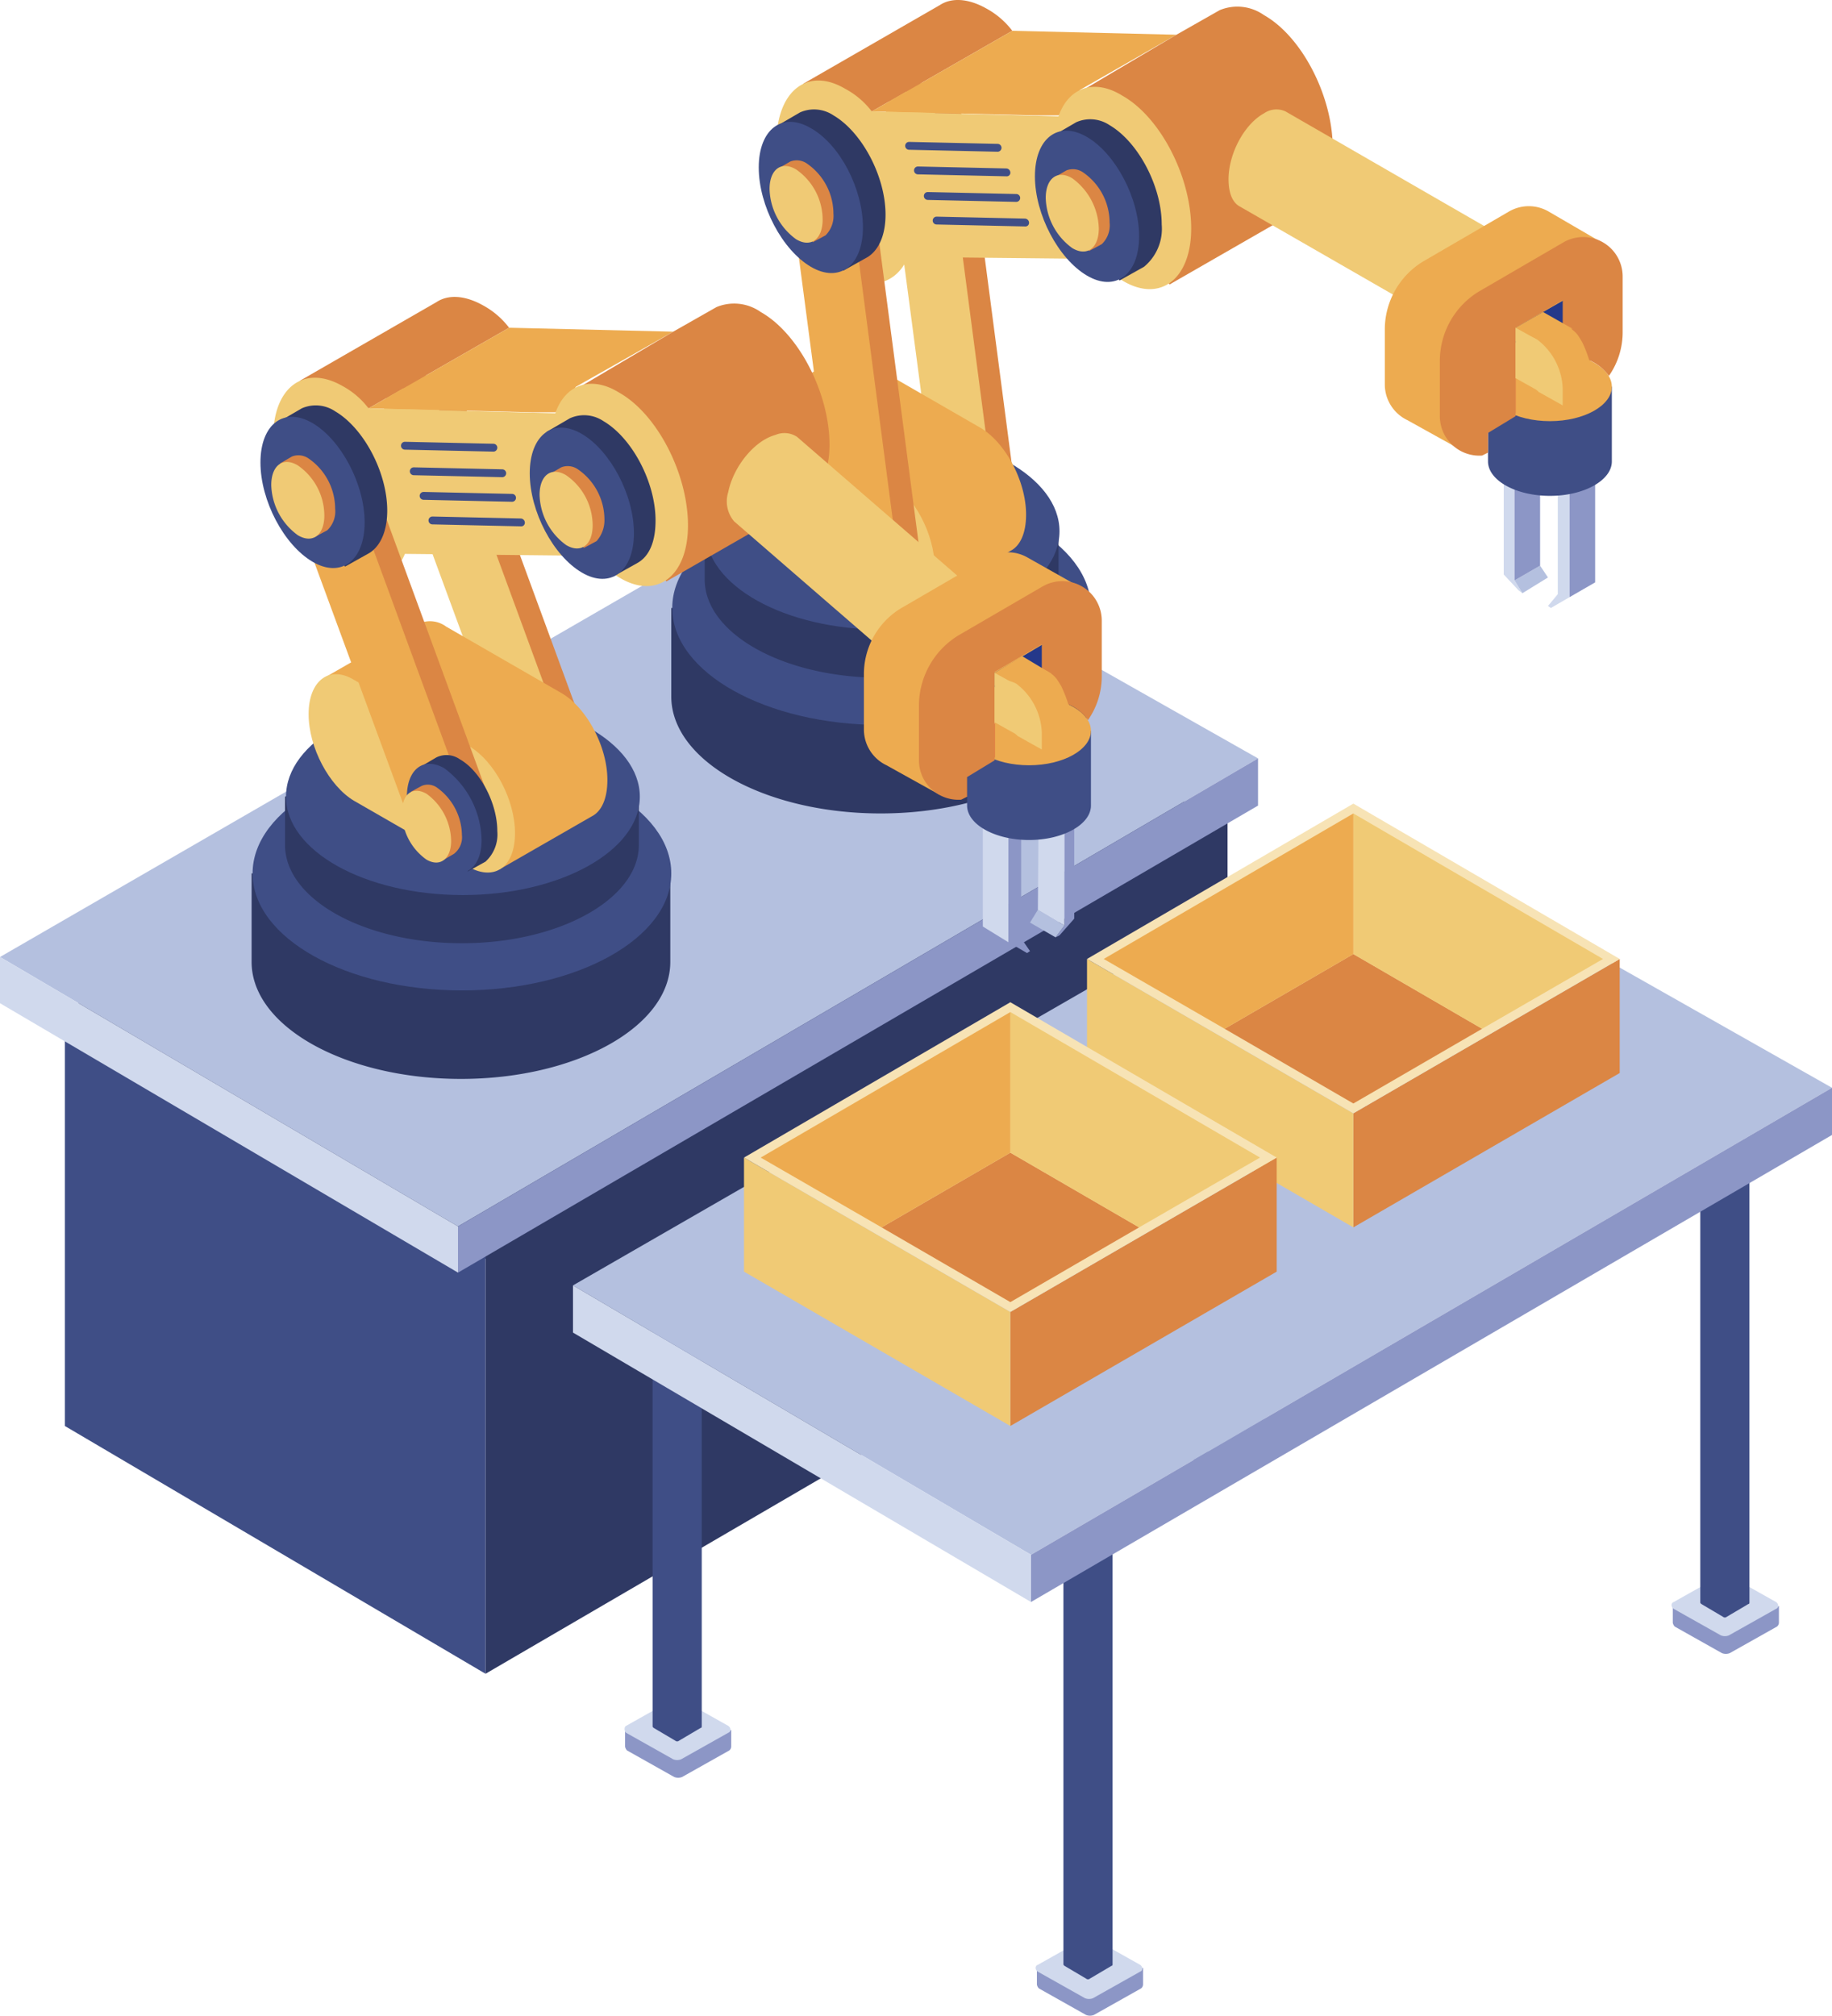 <svg xmlns="http://www.w3.org/2000/svg" width="186.4" height="205.008" viewBox="0 0 186.4 205.008">
  <g id="robot" transform="translate(-248.2 -26.567)">
    <g id="그룹_6732" data-name="그룹 6732">
      <g id="그룹_6710" data-name="그룹 6710">
        <g id="그룹_6648" data-name="그룹 6648">
          <g id="그룹_6646" data-name="그룹 6646">
            <path id="패스_15992" data-name="패스 15992" d="M329.9,86.1l43.2,24.5-75.5,44-42.8-25.2Z" fill="#2a3360"/>
            <path id="패스_15993" data-name="패스 15993" d="M373.1,109v43.8l-75.5,44V153.1Z" fill="#2f3964"/>
            <path id="패스_15994" data-name="패스 15994" d="M254.8,127.9v43.7l42.8,25.2V153.1Z" fill="#3f4e86"/>
          </g>
          <g id="그룹_6647" data-name="그룹 6647">
            <path id="패스_15995" data-name="패스 15995" d="M329.2,77.1l47,26.6-81.4,47.6-46.6-27.4Z" fill="#b4c0df"/>
            <path id="패스_15996" data-name="패스 15996" d="M376.2,103.7v4.8L294.8,156v-4.7Z" fill="#8c96c6"/>
            <path id="패스_15997" data-name="패스 15997" d="M248.2,123.9v4.7L294.8,156v-4.7Z" fill="#d0d9ed"/>
          </g>
        </g>
        <g id="그룹_6709" data-name="그룹 6709">
          <g id="그룹_6677" data-name="그룹 6677">
            <g id="그룹_6649" data-name="그룹 6649">
              <path id="패스_15998" data-name="패스 15998" d="M340.4,37.8a4.883,4.883,0,0,1,.4-1.9h-.7l1.5-.8a2.442,2.442,0,0,1,2,.2c1.6.9,2.8,3.1,3.2,5.2v.1L351.7,78v.5c0,1.4-.5,2.3-1.2,2.6l-1,.6-.1-.4a3.178,3.178,0,0,1-.9-.3,7.676,7.676,0,0,1-3.2-5.7l-4.8-36.4A3.75,3.75,0,0,1,340.4,37.8Z" fill="#db8644"/>
              <path id="패스_15999" data-name="패스 15999" d="M338.3,38.7c0-2.4,1.4-3.5,3.2-2.4,1.6.9,2.8,3.1,3.2,5.2v.1L349.6,79v.5c0,2.4-1.4,3.5-3.2,2.4a7.676,7.676,0,0,1-3.2-5.7l-4.8-36.4A4.484,4.484,0,0,1,338.3,38.7Z" fill="#f0ca75"/>
            </g>
            <g id="그룹_6653" data-name="그룹 6653">
              <path id="패스_16000" data-name="패스 16000" d="M343.8,27.1c1.2-.8,2.9-.7,4.7.3a8.3,8.3,0,0,1,2.7,2.3l-14.3,8.2-7-2.8Z" fill="#db8644"/>
              <g id="그룹_6652" data-name="그룹 6652">
                <g id="그룹_6650" data-name="그룹 6650">
                  <path id="패스_16001" data-name="패스 16001" d="M351.2,29.7l16.7.4-9.8,5.6-1.5,2-.7.6h-2.3l-16.7-.4Z" fill="#edab50"/>
                  <path id="패스_16002" data-name="패스 16002" d="M367.9,30.1l4.4-2.5a4.691,4.691,0,0,1,4.5.5c3.9,2.2,7,8.3,7,13.5,0,2.8-1,4.8-2.4,5.7l-.1.1-14.1,8.1L356.9,39.9l1.2-4Z" fill="#db8644"/>
                </g>
                <path id="패스_16003" data-name="패스 16003" d="M334.2,35.6a8.3,8.3,0,0,1,2.7,2.3l19,.5c1-2.9,3.6-3.9,6.5-2.1,3.9,2.2,7,8.3,7,13.5s-3.2,7.6-7,5.3a10.505,10.505,0,0,1-2.6-2.2l-19.2-.2c-1.1,2.6-3.6,3.5-6.4,1.9-3.9-2.2-7-8.3-7-13.5S330.3,33.3,334.2,35.6Z" fill="#f0ca75"/>
                <g id="그룹_6651" data-name="그룹 6651">
                  <path id="패스_16004" data-name="패스 16004" d="M349.7,42l-9-.2a.4.4,0,0,1,0-.8l9,.2a.4.4,0,0,1,0,.8Z" fill="#3f4e86"/>
                  <path id="패스_16005" data-name="패스 16005" d="M350.6,44.5l-9-.2a.4.4,0,0,1,0-.8l9,.2a.43.43,0,0,1,.4.4A.366.366,0,0,1,350.6,44.5Z" fill="#3f4e86"/>
                  <path id="패스_16006" data-name="패스 16006" d="M351.6,47.1l-9-.2a.4.4,0,0,1,0-.8l9,.2a.4.4,0,0,1,0,.8Z" fill="#3f4e86"/>
                  <path id="패스_16007" data-name="패스 16007" d="M352.5,49.6l-9-.2a.4.4,0,0,1,0-.8l9,.2a.43.43,0,0,1,.4.4A.366.366,0,0,1,352.5,49.6Z" fill="#3f4e86"/>
                </g>
              </g>
            </g>
            <g id="그룹_6656" data-name="그룹 6656">
              <g id="그룹_6654" data-name="그룹 6654">
                <path id="패스_16008" data-name="패스 16008" d="M351.9,88.4a32.581,32.581,0,0,0-14-2.9,33.246,33.246,0,0,0-14,2.9h-7.4v9c0,6.6,9.6,11.9,21.3,11.9s21.3-5.3,21.3-11.9v-9Z" fill="#2f3964"/>
                <ellipse id="타원_32" data-name="타원 32" cx="21.3" cy="11.9" rx="21.3" ry="11.9" transform="translate(316.6 76.5)" fill="#3f4e86"/>
              </g>
              <g id="그룹_6655" data-name="그룹 6655">
                <path id="패스_16009" data-name="패스 16009" d="M349.7,77.9a28.15,28.15,0,0,0-11.8-2.5,26.689,26.689,0,0,0-11.8,2.5l-6.2,2.7v4.9c0,5.5,8,10,18,10,9.9,0,18-4.5,18-10V80.6Z" fill="#2f3964"/>
                <path id="패스_16010" data-name="패스 16010" d="M320,80.6c0,5.5,8,10,18,10,9.9,0,18-4.5,18-10s-8-10-18-10C328,70.5,320,75,320,80.6Z" fill="#3f4e86"/>
              </g>
            </g>
            <g id="그룹_6657" data-name="그룹 6657">
              <path id="패스_16011" data-name="패스 16011" d="M333.2,63.1a2.761,2.761,0,0,1,3,.2L348,70.1c2.5,1.5,4.6,5.4,4.6,8.8,0,1.9-.6,3.2-1.6,3.7L341.6,88,323.8,68.5Z" fill="#edab50"/>
              <path id="패스_16012" data-name="패스 16012" d="M326.9,68.7l11.8,6.8c2.5,1.5,4.6,5.4,4.6,8.8,0,3.3-1.9,4.8-4.4,3.6l-12-6.9c-2.5-1.5-4.6-5.4-4.6-8.8S324.3,67.2,326.9,68.7Z" fill="#f0ca75"/>
            </g>
            <g id="그룹_6658" data-name="그룹 6658">
              <path id="패스_16013" data-name="패스 16013" d="M330.6,43.4a4.883,4.883,0,0,1,.4-1.9h-.7l1.5-.8a2.442,2.442,0,0,1,2,.2c1.6.9,2.8,3.1,3.2,5.2v.1l4.9,37.4v.5c0,1.4-.5,2.3-1.2,2.6l-1,.6-.1-.4a3.178,3.178,0,0,1-.9-.3,7.676,7.676,0,0,1-3.2-5.7l-4.8-36.4A4.1,4.1,0,0,1,330.6,43.4Z" fill="#db8644"/>
              <path id="패스_16014" data-name="패스 16014" d="M328.4,44.2c0-2.4,1.4-3.5,3.2-2.4,1.6.9,2.8,3.1,3.2,5.2v.1l4.9,37.4V85c0,2.4-1.4,3.5-3.2,2.4a7.676,7.676,0,0,1-3.2-5.7l-4.8-36.4A3.749,3.749,0,0,1,328.4,44.2Z" fill="#edab50"/>
            </g>
            <path id="패스_16015" data-name="패스 16015" d="M340.3,85.1c0,2.8-1.7,4.1-3.8,2.9s-3.8-4.5-3.8-7.3,1.7-4.1,3.8-2.9A9.306,9.306,0,0,1,340.3,85.1Z" fill="#96a3ce"/>
            <g id="그룹_6661" data-name="그룹 6661">
              <g id="그룹_6659" data-name="그룹 6659">
                <path id="패스_16016" data-name="패스 16016" d="M338.3,48.4c0-3.9-2.4-8.4-5.3-10.1a3.529,3.529,0,0,0-3.4-.3l-2.4,1.4L334,54.1l2.5-1.4C337.6,52,338.3,50.5,338.3,48.4Z" fill="#2f3964"/>
                <path id="패스_16017" data-name="패스 16017" d="M336,49.7c0,3.9-2.4,5.7-5.3,4s-5.3-6.2-5.3-10.1,2.4-5.7,5.3-4C333.7,41.3,336,45.8,336,49.7Z" fill="#3f4e86"/>
              </g>
              <g id="그룹_6660" data-name="그룹 6660">
                <path id="패스_16018" data-name="패스 16018" d="M333,48.3a6.224,6.224,0,0,0-2.7-5.1,1.807,1.807,0,0,0-1.7-.2l-1.2.7,3.5,7.5,1.3-.7A2.794,2.794,0,0,0,333,48.3Z" fill="#db8644"/>
                <path id="패스_16019" data-name="패스 16019" d="M331.9,48.9c0,2-1.2,2.9-2.7,2a6.522,6.522,0,0,1-2.7-5.1c0-2,1.2-2.9,2.7-2A6.224,6.224,0,0,1,331.9,48.9Z" fill="#f0ca75"/>
              </g>
            </g>
            <g id="그룹_6664" data-name="그룹 6664">
              <g id="그룹_6662" data-name="그룹 6662">
                <path id="패스_16020" data-name="패스 16020" d="M366.4,49.4c0-3.9-2.4-8.4-5.3-10.1a3.529,3.529,0,0,0-3.4-.3l-2.4,1.4,6.8,14.7,2.5-1.4A5,5,0,0,0,366.4,49.4Z" fill="#2f3964"/>
                <path id="패스_16021" data-name="패스 16021" d="M364.1,50.6c0,3.9-2.4,5.7-5.3,4s-5.3-6.2-5.3-10.1,2.4-5.7,5.3-4S364.1,46.7,364.1,50.6Z" fill="#3f4e86"/>
              </g>
              <g id="그룹_6663" data-name="그룹 6663">
                <path id="패스_16022" data-name="패스 16022" d="M361.1,49.2a6.224,6.224,0,0,0-2.7-5.1,1.807,1.807,0,0,0-1.7-.2l-1.2.7,3.5,7.5,1.3-.7A2.652,2.652,0,0,0,361.1,49.2Z" fill="#db8644"/>
                <path id="패스_16023" data-name="패스 16023" d="M360,49.8c0,2-1.2,2.9-2.7,2a6.522,6.522,0,0,1-2.7-5.1c0-2,1.2-2.9,2.7-2A6.522,6.522,0,0,1,360,49.8Z" fill="#f0ca75"/>
              </g>
            </g>
            <g id="그룹_6675" data-name="그룹 6675">
              <path id="패스_16024" data-name="패스 16024" d="M373.2,44.8c0,1.4.4,2.4,1.2,2.8l21.4,12.3,5.4-9.2L379,37.9a2.22,2.22,0,0,0-2.2.2C374.8,39.2,373.2,42.2,373.2,44.8Z" fill="#f0ca75"/>
              <path id="패스_16025" data-name="패스 16025" d="M398.9,59.2c-2.1,1.5-3.9,1-4.2-1.2s1.2-5.3,3.2-6.8c2.1-1.5,3.9-1,4.2,1.2A8.076,8.076,0,0,1,398.9,59.2Z" fill="#7989bd"/>
              <g id="그룹_6674" data-name="그룹 6674">
                <g id="그룹_6668" data-name="그룹 6668">
                  <path id="패스_16026" data-name="패스 16026" d="M402.3,71.6v14l.8,1.3-.4-.3L401.2,85V70.9Z" fill="#d0d9ed"/>
                  <path id="패스_16027" data-name="패스 16027" d="M403.7,68.7l1.1.6-2.5,2.3-1.1-.7Z" fill="#bdc9e4"/>
                  <path id="패스_16028" data-name="패스 16028" d="M404.8,69.3l2.6-1.5-1.1-.7-2.6,1.6Z" fill="#c2cce6"/>
                  <path id="패스_16029" data-name="패스 16029" d="M404.9,84.1l.8,1.2-2.6,1.6-.8-1.3Z" fill="#b4c0df"/>
                  <g id="그룹_6665" data-name="그룹 6665">
                    <path id="패스_16030" data-name="패스 16030" d="M404.8,69.3l2.6-1.5-2.5,2.3-2.6,1.5Z" fill="#9fb1d6"/>
                    <path id="패스_16031" data-name="패스 16031" d="M404.9,70.1v14l-2.6,1.5v-14Z" fill="#8c96c6"/>
                  </g>
                  <g id="그룹_6667" data-name="그룹 6667">
                    <path id="패스_16032" data-name="패스 16032" d="M406,70.1l2.6-1.6-1.2-.7-2.6,1.6Z" fill="#c2cce6"/>
                    <path id="패스_16033" data-name="패스 16033" d="M406,70.1l1.9,4.7-1.2-.7-1.9-4.7Z" fill="#bdc9e4"/>
                    <path id="패스_16034" data-name="패스 16034" d="M407.9,87.3,406,88.4l-.3-.2,1-1.2V74.1l1.2.7Z" fill="#d0d9ed"/>
                    <g id="그룹_6666" data-name="그룹 6666">
                      <path id="패스_16035" data-name="패스 16035" d="M406,70.1l2.6-1.6,1.9,4.8-2.6,1.5Z" fill="#9fb1d6"/>
                      <path id="패스_16036" data-name="패스 16036" d="M410.5,73.3V85.8l-2.6,1.5V74.8Z" fill="#8c96c6"/>
                    </g>
                  </g>
                </g>
                <g id="그룹_6673" data-name="그룹 6673">
                  <path id="패스_16037" data-name="패스 16037" d="M411.3,51.3l-14.5,21-5.4-3a4.028,4.028,0,0,1-2.3-3.6V60.1a8.1,8.1,0,0,1,4-7l8.6-5a4.013,4.013,0,0,1,4.1,0Z" fill="#edab50"/>
                  <path id="패스_16038" data-name="패스 16038" d="M407.3,65.8V57.1l-4.9,2.8v8.7l-1.9,1.1V72l8.7-4.9V64.7Z" fill="#24388a"/>
                  <g id="그룹_6672" data-name="그룹 6672">
                    <g id="그룹_6670" data-name="그룹 6670">
                      <path id="패스_16039" data-name="패스 16039" d="M401.3,70.9c0,1.4,2,2.5,4.6,2.5,2.5,0,4.6-1.1,4.6-2.5s-2-2.5-4.6-2.5C403.4,68.4,401.3,69.5,401.3,70.9Z" fill="#d92f32"/>
                      <g id="그룹_6669" data-name="그룹 6669">
                        <path id="패스_16040" data-name="패스 16040" d="M410,65a9.929,9.929,0,0,0-4.1-.9,8.568,8.568,0,0,0-4.1.9l-2.2.9v7.6c0,1.9,2.8,3.5,6.3,3.5s6.3-1.6,6.3-3.5V65.9Z" fill="#3f4e86"/>
                        <path id="패스_16041" data-name="패스 16041" d="M399.6,65.9c0,1.9,2.8,3.5,6.3,3.5s6.3-1.6,6.3-3.5-2.8-3.5-6.3-3.5S399.6,64,399.6,65.9Z" fill="#edab50"/>
                        <path id="패스_16042" data-name="패스 16042" d="M399.6,65.9c0,1.2,1,2.2,2.6,2.8l.2-.1V63C400.7,63.6,399.6,64.7,399.6,65.9Z" fill="#d92f32"/>
                      </g>
                    </g>
                    <g id="그룹_6671" data-name="그룹 6671">
                      <path id="패스_16043" data-name="패스 16043" d="M410.1,64.3a6.41,6.41,0,0,0-.8-3,9.222,9.222,0,0,0-.5-.8,3.211,3.211,0,0,0-4.1-.7c-.7.4-1.4.8-1.7,1l4.2,6.9,3-1.7V64.3Z" fill="#edab50"/>
                      <path id="패스_16044" data-name="패스 16044" d="M407.2,66.1a6.528,6.528,0,0,0-2.6-5c-1.5-.8-2.6.1-2.6,2v1.7l2.5,1.4.1.1a.1.1,0,0,1,.1.1l2.5,1.4Z" fill="#f0ca75"/>
                    </g>
                  </g>
                  <path id="패스_16045" data-name="패스 16045" d="M394.7,63.3v5.6a4.016,4.016,0,0,0,4.3,4l.6-.3v-2l2.8-1.7v-9l4.8-2.8v2.5a3.072,3.072,0,0,1,1.5,1,9.222,9.222,0,0,1,.5.8,13.359,13.359,0,0,1,.7,1.8,4.728,4.728,0,0,1,2,1.6,7.749,7.749,0,0,0,1.4-4.5V54.7a4.015,4.015,0,0,0-6-3.5l-8.6,5A8.263,8.263,0,0,0,394.7,63.3Z" fill="#db8644"/>
                  <path id="패스_16046" data-name="패스 16046" d="M408.2,60l-3-1.7-2.8,1.6v1.4l.2-.2.6-.4Z" fill="#edab50"/>
                  <path id="패스_16047" data-name="패스 16047" d="M404.4,61l-2-1.1v5.2Z" fill="#f0ca75"/>
                </g>
              </g>
            </g>
            <g id="그룹_6676" data-name="그룹 6676">
              <path id="패스_16048" data-name="패스 16048" d="M338.3,84.6a6.045,6.045,0,0,0-2.5-4.8,1.6,1.6,0,0,0-1.6-.2l-1.1.6,3.2,7,1.2-.7C338,86.3,338.3,85.6,338.3,84.6Z" fill="#2f3964"/>
              <path id="패스_16049" data-name="패스 16049" d="M337.2,85.2c0,1.8-1.1,2.7-2.5,1.9a5.9,5.9,0,0,1-2.5-4.8c0-1.8,1.1-2.7,2.5-1.9A5.9,5.9,0,0,1,337.2,85.2Z" fill="#7989bd"/>
            </g>
          </g>
          <g id="그룹_6708" data-name="그룹 6708">
            <g id="그룹_6678" data-name="그룹 6678">
              <path id="패스_16050" data-name="패스 16050" d="M289.3,68a4.012,4.012,0,0,1,0-1.9l-.7.2,1.3-1.2a1.943,1.943,0,0,1,2-.2,7.326,7.326,0,0,1,4.2,4.4v.1l13,35.4c0,.2.1.3.1.5a2.751,2.751,0,0,1-.6,2.8l-.8.8-.2-.4a3.751,3.751,0,0,1-1-.1,8.076,8.076,0,0,1-4.4-4.8L289.7,69.1A4.876,4.876,0,0,1,289.3,68Z" fill="#db8644"/>
              <path id="패스_16051" data-name="패스 16051" d="M287.4,69.3c-.5-2.3.6-3.7,2.6-3.1a7.326,7.326,0,0,1,4.2,4.4v.1l13,35.4c0,.2.1.3.1.5.5,2.3-.6,3.7-2.6,3.1a8.076,8.076,0,0,1-4.4-4.8L287.6,70.4C287.6,70,287.4,69.7,287.4,69.3Z" fill="#f0ca75"/>
            </g>
            <g id="그룹_6681" data-name="그룹 6681">
              <g id="그룹_6679" data-name="그룹 6679">
                <path id="패스_16052" data-name="패스 16052" d="M309.2,115.4a32.581,32.581,0,0,0-14-2.9,32.911,32.911,0,0,0-14,2.9h-7.4v9c0,6.6,9.6,11.9,21.3,11.9s21.3-5.3,21.3-11.9v-9Z" fill="#2f3964"/>
                <ellipse id="타원_33" data-name="타원 33" cx="21.3" cy="11.9" rx="21.3" ry="11.9" transform="translate(273.9 103.5)" fill="#3f4e86"/>
              </g>
              <g id="그룹_6680" data-name="그룹 6680">
                <path id="패스_16053" data-name="패스 16053" d="M307,104.9a28.15,28.15,0,0,0-11.8-2.5,26.689,26.689,0,0,0-11.8,2.5l-6.2,2.7v4.9c0,5.5,8,10,18,10,9.9,0,18-4.5,18-10v-4.9Z" fill="#2f3964"/>
                <path id="패스_16054" data-name="패스 16054" d="M277.3,107.6c0,5.5,8,10,18,10,9.9,0,18-4.5,18-10s-8-10-18-10C285.3,97.5,277.3,102,277.3,107.6Z" fill="#3f4e86"/>
              </g>
            </g>
            <g id="그룹_6682" data-name="그룹 6682">
              <path id="패스_16055" data-name="패스 16055" d="M290.6,90.1a2.761,2.761,0,0,1,3,.2l11.8,6.8c2.5,1.5,4.6,5.4,4.6,8.8,0,1.9-.6,3.2-1.6,3.7L299,115,281.2,95.5Z" fill="#edab50"/>
              <path id="패스_16056" data-name="패스 16056" d="M284.2,95.7l11.8,6.8c2.5,1.5,4.6,5.4,4.6,8.8,0,3.3-1.9,4.8-4.4,3.6l-12-6.9c-2.5-1.5-4.6-5.4-4.6-8.8S281.7,94.2,284.2,95.7Z" fill="#f0ca75"/>
            </g>
            <g id="그룹_6686" data-name="그룹 6686">
              <path id="패스_16057" data-name="패스 16057" d="M292.6,57.3c1.2-.8,2.9-.7,4.7.3a8.3,8.3,0,0,1,2.7,2.3l-14.3,8.2-7-2.8Z" fill="#db8644"/>
              <g id="그룹_6685" data-name="그룹 6685">
                <g id="그룹_6683" data-name="그룹 6683">
                  <path id="패스_16058" data-name="패스 16058" d="M300,59.9l16.7.4-9.9,5.6L305.4,68l-.7.5h-2.3l-16.7-.4Z" fill="#edab50"/>
                  <path id="패스_16059" data-name="패스 16059" d="M316.7,60.3l4.4-2.5a4.691,4.691,0,0,1,4.5.5c3.9,2.2,7,8.3,7,13.5,0,2.8-1,4.8-2.4,5.7l-.1.1L316,85.7,305.7,70.1l1.2-4Z" fill="#db8644"/>
                </g>
                <path id="패스_16060" data-name="패스 16060" d="M283,65.8a8.3,8.3,0,0,1,2.7,2.3l19,.5c1-2.9,3.6-3.9,6.5-2.1,3.9,2.2,7,8.3,7,13.5s-3.2,7.6-7,5.3a10.505,10.505,0,0,1-2.6-2.2l-19.2-.2c-1.1,2.6-3.6,3.5-6.4,1.9-3.9-2.2-7-8.3-7-13.5C275.9,66,279.1,63.6,283,65.8Z" fill="#f0ca75"/>
                <g id="그룹_6684" data-name="그룹 6684">
                  <path id="패스_16061" data-name="패스 16061" d="M298.4,72.5l-9-.2a.4.4,0,0,1,0-.8l9,.2a.4.4,0,0,1,0,.8Z" fill="#3f4e86"/>
                  <path id="패스_16062" data-name="패스 16062" d="M299.3,75.1l-9-.2a.4.4,0,0,1,0-.8l9,.2a.4.4,0,0,1,0,.8Z" fill="#3f4e86"/>
                  <path id="패스_16063" data-name="패스 16063" d="M300.3,77.6l-9-.2a.4.4,0,0,1,0-.8l9,.2a.4.4,0,0,1,0,.8Z" fill="#3f4e86"/>
                  <path id="패스_16064" data-name="패스 16064" d="M301.2,80.1l-9-.2a.4.4,0,0,1,0-.8l9,.2a.43.43,0,0,1,.4.4A.366.366,0,0,1,301.2,80.1Z" fill="#3f4e86"/>
                </g>
              </g>
            </g>
            <g id="그룹_6689" data-name="그룹 6689">
              <g id="그룹_6687" data-name="그룹 6687">
                <path id="패스_16065" data-name="패스 16065" d="M314.9,79.5c0-3.9-2.4-8.4-5.3-10.1a3.529,3.529,0,0,0-3.4-.3l-2.4,1.4,6.8,14.7,2.5-1.4C314.3,83.1,314.9,81.6,314.9,79.5Z" fill="#2f3964"/>
                <path id="패스_16066" data-name="패스 16066" d="M312.7,80.8c0,3.9-2.4,5.7-5.3,4s-5.3-6.2-5.3-10.1,2.4-5.7,5.3-4S312.7,76.9,312.7,80.8Z" fill="#3f4e86"/>
              </g>
              <g id="그룹_6688" data-name="그룹 6688">
                <path id="패스_16067" data-name="패스 16067" d="M309.7,79.4a6.224,6.224,0,0,0-2.7-5.1,1.807,1.807,0,0,0-1.7-.2l-1.2.7,3.5,7.5,1.3-.7A3.2,3.2,0,0,0,309.7,79.4Z" fill="#db8644"/>
                <path id="패스_16068" data-name="패스 16068" d="M308.5,80c0,2-1.2,2.9-2.7,2a6.522,6.522,0,0,1-2.7-5.1c0-2,1.2-2.9,2.7-2A6.224,6.224,0,0,1,308.5,80Z" fill="#f0ca75"/>
              </g>
            </g>
            <g id="그룹_6700" data-name="그룹 6700">
              <path id="패스_16069" data-name="패스 16069" d="M322.3,76.6a3.138,3.138,0,0,0,.6,3l18.7,16.2,7.1-8L329.3,71a2.33,2.33,0,0,0-2.2-.2C324.9,71.4,322.8,74.1,322.3,76.6Z" fill="#f0ca75"/>
              <g id="그룹_6699" data-name="그룹 6699">
                <g id="그룹_6693" data-name="그룹 6693">
                  <path id="패스_16070" data-name="패스 16070" d="M356.5,106.6v14.1l-.9,1.2.4-.2,1.5-1.7V106Z" fill="#8c96c6"/>
                  <path id="패스_16071" data-name="패스 16071" d="M355,103.7l-1,.7,2.5,2.2,1-.6Z" fill="#bdc9e4"/>
                  <path id="패스_16072" data-name="패스 16072" d="M354,104.4l-2.6-1.5,1.1-.7,2.5,1.5Z" fill="#c2cce6"/>
                  <path id="패스_16073" data-name="패스 16073" d="M353.8,119.1l-.8,1.3,2.6,1.5.9-1.2Z" fill="#b4c0df"/>
                  <g id="그룹_6690" data-name="그룹 6690">
                    <path id="패스_16074" data-name="패스 16074" d="M354,104.4l-2.6-1.5,2.5,2.2,2.6,1.5Z" fill="#9fb1d6"/>
                    <path id="패스_16075" data-name="패스 16075" d="M353.9,105.1l-.1,14,2.7,1.6V106.6Z" fill="#d0d9ed"/>
                  </g>
                  <g id="그룹_6692" data-name="그룹 6692">
                    <path id="패스_16076" data-name="패스 16076" d="M352.8,105.1l-2.6-1.5,1.2-.8,2.6,1.6Z" fill="#c2cce6"/>
                    <path id="패스_16077" data-name="패스 16077" d="M352.8,105.1l-2,4.8,1.3-.8,1.9-4.7Z" fill="#bdc9e4"/>
                    <path id="패스_16078" data-name="패스 16078" d="M350.8,122.4l1.9,1.1.3-.2-.9-1.3V109.1l-1.3.8Z" fill="#8c96c6"/>
                    <g id="그룹_6691" data-name="그룹 6691">
                      <path id="패스_16079" data-name="패스 16079" d="M352.8,105.1l-2.6-1.5-2,4.8,2.6,1.5Z" fill="#9fb1d6"/>
                      <path id="패스_16080" data-name="패스 16080" d="M348.2,108.4v12.4l2.6,1.6V109.9Z" fill="#d0d9ed"/>
                    </g>
                  </g>
                </g>
                <g id="그룹_6698" data-name="그룹 6698">
                  <path id="패스_16081" data-name="패스 16081" d="M358.3,86.4l-14.5,21-5.4-3a4.028,4.028,0,0,1-2.3-3.6V95.2a7.82,7.82,0,0,1,4-6.9l8.6-5a4.013,4.013,0,0,1,4.1,0Z" fill="#edab50"/>
                  <path id="패스_16082" data-name="패스 16082" d="M354.3,100.8V92.1L349.4,95v8.6l-1.9,1.2V107l8.7-4.8V99.7Z" fill="#24388a"/>
                  <g id="그룹_6697" data-name="그룹 6697">
                    <g id="그룹_6695" data-name="그룹 6695">
                      <path id="패스_16083" data-name="패스 16083" d="M348.4,106c0,1.4,2,2.5,4.6,2.5,2.5,0,4.6-1.1,4.6-2.5s-2-2.5-4.6-2.5C350.4,103.4,348.4,104.6,348.4,106Z" fill="#d92f32"/>
                      <g id="그룹_6694" data-name="그룹 6694">
                        <path id="패스_16084" data-name="패스 16084" d="M357,100a9.929,9.929,0,0,0-4.1-.9,8.568,8.568,0,0,0-4.1.9l-2.2.9v7.6c0,1.9,2.8,3.5,6.3,3.5s6.3-1.6,6.3-3.5v-7.6Z" fill="#3f4e86"/>
                        <path id="패스_16085" data-name="패스 16085" d="M346.6,100.9c0,1.9,2.8,3.5,6.3,3.5s6.3-1.6,6.3-3.5-2.8-3.5-6.3-3.5S346.6,99,346.6,100.9Z" fill="#edab50"/>
                        <path id="패스_16086" data-name="패스 16086" d="M346.6,100.9c0,1.2,1,2.2,2.6,2.8l.2-.1V98C347.7,98.6,346.6,99.7,346.6,100.9Z" fill="#d92f32"/>
                      </g>
                    </g>
                    <g id="그룹_6696" data-name="그룹 6696">
                      <path id="패스_16087" data-name="패스 16087" d="M357.1,99.4a6.41,6.41,0,0,0-.8-3,9.223,9.223,0,0,0-.5-.8,3.211,3.211,0,0,0-4.1-.7c-.7.4-1.4.8-1.7,1l4.2,6.9,3-1.7V99.4Z" fill="#edab50"/>
                      <path id="패스_16088" data-name="패스 16088" d="M354.2,101.1a6.528,6.528,0,0,0-2.6-5c-1.5-.8-2.6.1-2.6,2v1.7l2.5,1.4.1.1a.1.1,0,0,1,.1.1l2.5,1.4Z" fill="#f0ca75"/>
                    </g>
                  </g>
                  <path id="패스_16089" data-name="패스 16089" d="M341.7,98.3v5.6a4.016,4.016,0,0,0,4.3,4l.6-.3v-2l2.8-1.7v-9l4.8-2.8v2.5a3.072,3.072,0,0,1,1.5,1,9.222,9.222,0,0,1,.5.8,13.358,13.358,0,0,1,.7,1.8,4.728,4.728,0,0,1,2,1.6,7.749,7.749,0,0,0,1.4-4.5V89.7a4.015,4.015,0,0,0-6-3.5l-8.6,5A8.388,8.388,0,0,0,341.7,98.3Z" fill="#db8644"/>
                  <path id="패스_16090" data-name="패스 16090" d="M355.2,95.1l-3-1.8L349.4,95v1.3l.3-.2.5-.3Z" fill="#edab50"/>
                  <path id="패스_16091" data-name="패스 16091" d="M351.4,96.1l-2-1.1v5.2Z" fill="#f0ca75"/>
                </g>
              </g>
            </g>
            <g id="그룹_6701" data-name="그룹 6701">
              <path id="패스_16092" data-name="패스 16092" d="M278.5,71.9a4.012,4.012,0,0,1,0-1.9l-.7.2,1.3-1.2a1.943,1.943,0,0,1,2-.2,7.326,7.326,0,0,1,4.2,4.4v.1l13,35.4c0,.2.1.3.1.5a2.751,2.751,0,0,1-.6,2.8l-.8.8-.2-.4a3.751,3.751,0,0,1-1-.1,8.076,8.076,0,0,1-4.4-4.8L278.7,73A4.253,4.253,0,0,0,278.5,71.9Z" fill="#db8644"/>
              <path id="패스_16093" data-name="패스 16093" d="M276.5,73.2c-.5-2.3.6-3.7,2.6-3.1a7.326,7.326,0,0,1,4.2,4.4v.1l13,35.4c0,.2.1.3.1.5.5,2.3-.6,3.7-2.6,3.1a8.076,8.076,0,0,1-4.4-4.8L276.7,74.3A4.253,4.253,0,0,0,276.5,73.2Z" fill="#edab50"/>
            </g>
            <g id="그룹_6704" data-name="그룹 6704">
              <g id="그룹_6702" data-name="그룹 6702">
                <path id="패스_16094" data-name="패스 16094" d="M287.6,78.5c0-3.9-2.4-8.4-5.3-10.1a3.529,3.529,0,0,0-3.4-.3l-2.4,1.4,6.8,14.7,2.5-1.4C286.9,82.1,287.6,80.6,287.6,78.5Z" fill="#2f3964"/>
                <path id="패스_16095" data-name="패스 16095" d="M285.3,79.7c0,3.9-2.4,5.7-5.3,4s-5.3-6.2-5.3-10.1,2.4-5.7,5.3-4S285.3,75.8,285.3,79.7Z" fill="#3f4e86"/>
              </g>
              <g id="그룹_6703" data-name="그룹 6703">
                <path id="패스_16096" data-name="패스 16096" d="M282.3,78.3a6.224,6.224,0,0,0-2.7-5.1,1.807,1.807,0,0,0-1.7-.2l-1.2.7,3.5,7.5,1.3-.7A2.652,2.652,0,0,0,282.3,78.3Z" fill="#db8644"/>
                <path id="패스_16097" data-name="패스 16097" d="M281.2,79c0,2-1.2,2.9-2.7,2a6.522,6.522,0,0,1-2.7-5.1c0-2,1.2-2.9,2.7-2A6.224,6.224,0,0,1,281.2,79Z" fill="#f0ca75"/>
              </g>
            </g>
            <g id="그룹_6707" data-name="그룹 6707">
              <g id="그룹_6705" data-name="그룹 6705">
                <path id="패스_16098" data-name="패스 16098" d="M298.8,111.1c0-2.8-1.7-6.1-3.8-7.3a2.355,2.355,0,0,0-2.4-.2l-1.7,1,4.9,10.6,1.8-1A3.746,3.746,0,0,0,298.8,111.1Z" fill="#2f3964"/>
                <path id="패스_16099" data-name="패스 16099" d="M297.2,112c0,2.8-1.7,4.1-3.8,2.9s-3.8-4.5-3.8-7.3,1.7-4.1,3.8-2.9A9.306,9.306,0,0,1,297.2,112Z" fill="#3f4e86"/>
              </g>
              <g id="그룹_6706" data-name="그룹 6706">
                <path id="패스_16100" data-name="패스 16100" d="M295.2,111.5a6.045,6.045,0,0,0-2.5-4.8,1.6,1.6,0,0,0-1.6-.2l-1.1.6,3.2,7,1.2-.7A2.131,2.131,0,0,0,295.2,111.5Z" fill="#db8644"/>
                <path id="패스_16101" data-name="패스 16101" d="M294.1,112.1c0,1.8-1.1,2.7-2.5,1.9a5.9,5.9,0,0,1-2.5-4.8c0-1.9,1.1-2.7,2.5-1.9A6.045,6.045,0,0,1,294.1,112.1Z" fill="#f0ca75"/>
              </g>
            </g>
          </g>
        </g>
      </g>
      <g id="그룹_6722" data-name="그룹 6722">
        <g id="그룹_6715" data-name="그룹 6715">
          <g id="그룹_6712" data-name="그룹 6712">
            <g id="그룹_6711" data-name="그룹 6711">
              <path id="패스_16102" data-name="패스 16102" d="M363.2,227.5l-3.8-2.2a1.1,1.1,0,0,0-.8,0l-3.8,2.2-1.1-.8v1.7a.758.758,0,0,0,.2.4l4.8,2.7a1.1,1.1,0,0,0,.8,0l4.8-2.7a.52.52,0,0,0,.2-.4v-1.7Z" fill="#8c96c6"/>
              <path id="패스_16103" data-name="패스 16103" d="M353.8,226.4l4.8-2.7a1.1,1.1,0,0,1,.8,0l4.8,2.7c.3.2.3.6,0,.7l-4.8,2.7a1.1,1.1,0,0,1-.8,0l-4.8-2.7C353.5,226.9,353.5,226.5,353.8,226.4Z" fill="#d0d9ed"/>
            </g>
            <path id="패스_16104" data-name="패스 16104" d="M356.4,184.4v41.9c0,.1,0,.1.1.2l2.2,1.3a.3.3,0,0,0,.4,0l2.2-1.3c.1,0,.1-.1.1-.2V184.4Z" fill="#3f4e86"/>
          </g>
          <g id="그룹_6714" data-name="그룹 6714">
            <g id="그룹_6713" data-name="그룹 6713">
              <path id="패스_16105" data-name="패스 16105" d="M427.9,190.7l-3.8-2.2a1.1,1.1,0,0,0-.8,0l-3.8,2.2-1.1-.8v1.7a.758.758,0,0,0,.2.4l4.8,2.7a1.1,1.1,0,0,0,.8,0L429,192a.52.52,0,0,0,.2-.4v-1.7Z" fill="#8c96c6"/>
              <path id="패스_16106" data-name="패스 16106" d="M418.5,189.5l4.8-2.7a1.1,1.1,0,0,1,.8,0l4.8,2.7c.3.2.3.6,0,.7l-4.8,2.7a1.1,1.1,0,0,1-.8,0l-4.8-2.7C418.2,190,418.2,189.6,418.5,189.5Z" fill="#d0d9ed"/>
            </g>
            <path id="패스_16107" data-name="패스 16107" d="M421.2,145.5v44c0,.1,0,.1.1.2l2.2,1.3a.3.3,0,0,0,.4,0l2.2-1.3c.1,0,.1-.1.1-.2v-44Z" fill="#3f4e86"/>
          </g>
        </g>
        <g id="그룹_6720" data-name="그룹 6720">
          <g id="그룹_6717" data-name="그룹 6717">
            <g id="그룹_6716" data-name="그룹 6716">
              <path id="패스_16108" data-name="패스 16108" d="M321.3,203.3l-3.8-2.2a1.1,1.1,0,0,0-.8,0l-3.8,2.2-1.1-.8v1.7a.758.758,0,0,0,.2.4l4.8,2.7a1.1,1.1,0,0,0,.8,0l4.8-2.7a.52.52,0,0,0,.2-.4v-1.7Z" fill="#8c96c6"/>
              <path id="패스_16109" data-name="패스 16109" d="M311.9,202.1l4.8-2.7a1.1,1.1,0,0,1,.8,0l4.8,2.7c.3.2.3.6,0,.7l-4.8,2.7a1.1,1.1,0,0,1-.8,0l-4.8-2.7C311.7,202.6,311.7,202.2,311.9,202.1Z" fill="#d0d9ed"/>
            </g>
            <path id="패스_16110" data-name="패스 16110" d="M314.6,160.1v42c0,.1,0,.1.1.2l2.2,1.3a.3.3,0,0,0,.4,0l2.2-1.3c.1,0,.1-.1.1-.2v-42Z" fill="#3f4e86"/>
          </g>
          <g id="그룹_6719" data-name="그룹 6719">
            <g id="그룹_6718" data-name="그룹 6718">
              <path id="패스_16111" data-name="패스 16111" d="M376.7,172.5l-3.8-2.2a1.1,1.1,0,0,0-.8,0l-3.8,2.2-1.1-.8v1.7a.758.758,0,0,0,.2.4l4.8,2.7a1.1,1.1,0,0,0,.8,0l4.8-2.7a.52.52,0,0,0,.2-.4v-1.7Z" fill="#8c96c6"/>
              <path id="패스_16112" data-name="패스 16112" d="M367.2,171.3l4.8-2.7a1.1,1.1,0,0,1,.8,0l4.8,2.7c.3.2.3.6,0,.7l-4.8,2.7a1.1,1.1,0,0,1-.8,0l-4.8-2.7C367,171.9,367,171.5,367.2,171.3Z" fill="#d0d9ed"/>
            </g>
            <path id="패스_16113" data-name="패스 16113" d="M369.9,129.4v41.9c0,.1,0,.1.1.2l2.2,1.3a.3.3,0,0,0,.4,0l2.2-1.3c.1,0,.1-.1.1-.2V129.4Z" fill="#8c96c6"/>
          </g>
        </g>
        <g id="그룹_6721" data-name="그룹 6721">
          <path id="패스_16114" data-name="패스 16114" d="M387.6,110.6l47,26.6-81.5,47.5-46.6-27.4Z" fill="#b4c0df"/>
          <path id="패스_16115" data-name="패스 16115" d="M434.6,137.2V142l-81.5,47.5v-4.8Z" fill="#8c96c6"/>
          <path id="패스_16116" data-name="패스 16116" d="M306.5,157.3v4.8l46.6,27.4v-4.8Z" fill="#d0d9ed"/>
        </g>
      </g>
      <g id="그룹_6731" data-name="그룹 6731">
        <g id="그룹_6726" data-name="그룹 6726">
          <g id="그룹_6724" data-name="그룹 6724">
            <g id="그룹_6723" data-name="그룹 6723">
              <path id="패스_16117" data-name="패스 16117" d="M413,124.1v11.6l-27.1,15.7V139.8Z" fill="#db8644"/>
              <path id="패스_16118" data-name="패스 16118" d="M385.9,139.8v11.6l-27.1-15.7V124.1Z" fill="#f0ca75"/>
            </g>
            <path id="패스_16119" data-name="패스 16119" d="M385.9,108.3l-27.1,15.8,27.1,15.7L413,124.1Z" fill="#f7e3b5"/>
            <path id="패스_16120" data-name="패스 16120" d="M399,131.2l-13.1-7.6-13.1,7.6,13.1,7.6Z" fill="#db8644"/>
          </g>
          <g id="그룹_6725" data-name="그룹 6725">
            <path id="패스_16121" data-name="패스 16121" d="M411.3,124.1l-25.4-14.8v14.3l13.1,7.6Z" fill="#f0ca75"/>
            <path id="패스_16122" data-name="패스 16122" d="M385.9,109.3l-25.4,14.8,12.3,7.1,13.1-7.6Z" fill="#edab50"/>
          </g>
        </g>
        <g id="그룹_6730" data-name="그룹 6730">
          <g id="그룹_6728" data-name="그룹 6728">
            <g id="그룹_6727" data-name="그룹 6727">
              <path id="패스_16123" data-name="패스 16123" d="M378.1,144.3v11.6L351,171.6V160Z" fill="#db8644"/>
              <path id="패스_16124" data-name="패스 16124" d="M351,160v11.6l-27.1-15.7V144.3Z" fill="#f0ca75"/>
            </g>
            <path id="패스_16125" data-name="패스 16125" d="M351,128.5l-27.1,15.8L351,160l27.1-15.7Z" fill="#f7e3b5"/>
            <path id="패스_16126" data-name="패스 16126" d="M364.1,151.4,351,143.8l-13.1,7.6L351,159Z" fill="#db8644"/>
          </g>
          <g id="그룹_6729" data-name="그룹 6729">
            <path id="패스_16127" data-name="패스 16127" d="M376.4,144.3,351,129.5v14.3l13.1,7.6Z" fill="#f0ca75"/>
            <path id="패스_16128" data-name="패스 16128" d="M351,129.5l-25.4,14.8,12.3,7.1,13.1-7.6Z" fill="#edab50"/>
          </g>
        </g>
      </g>
    </g>
  </g>
</svg>
